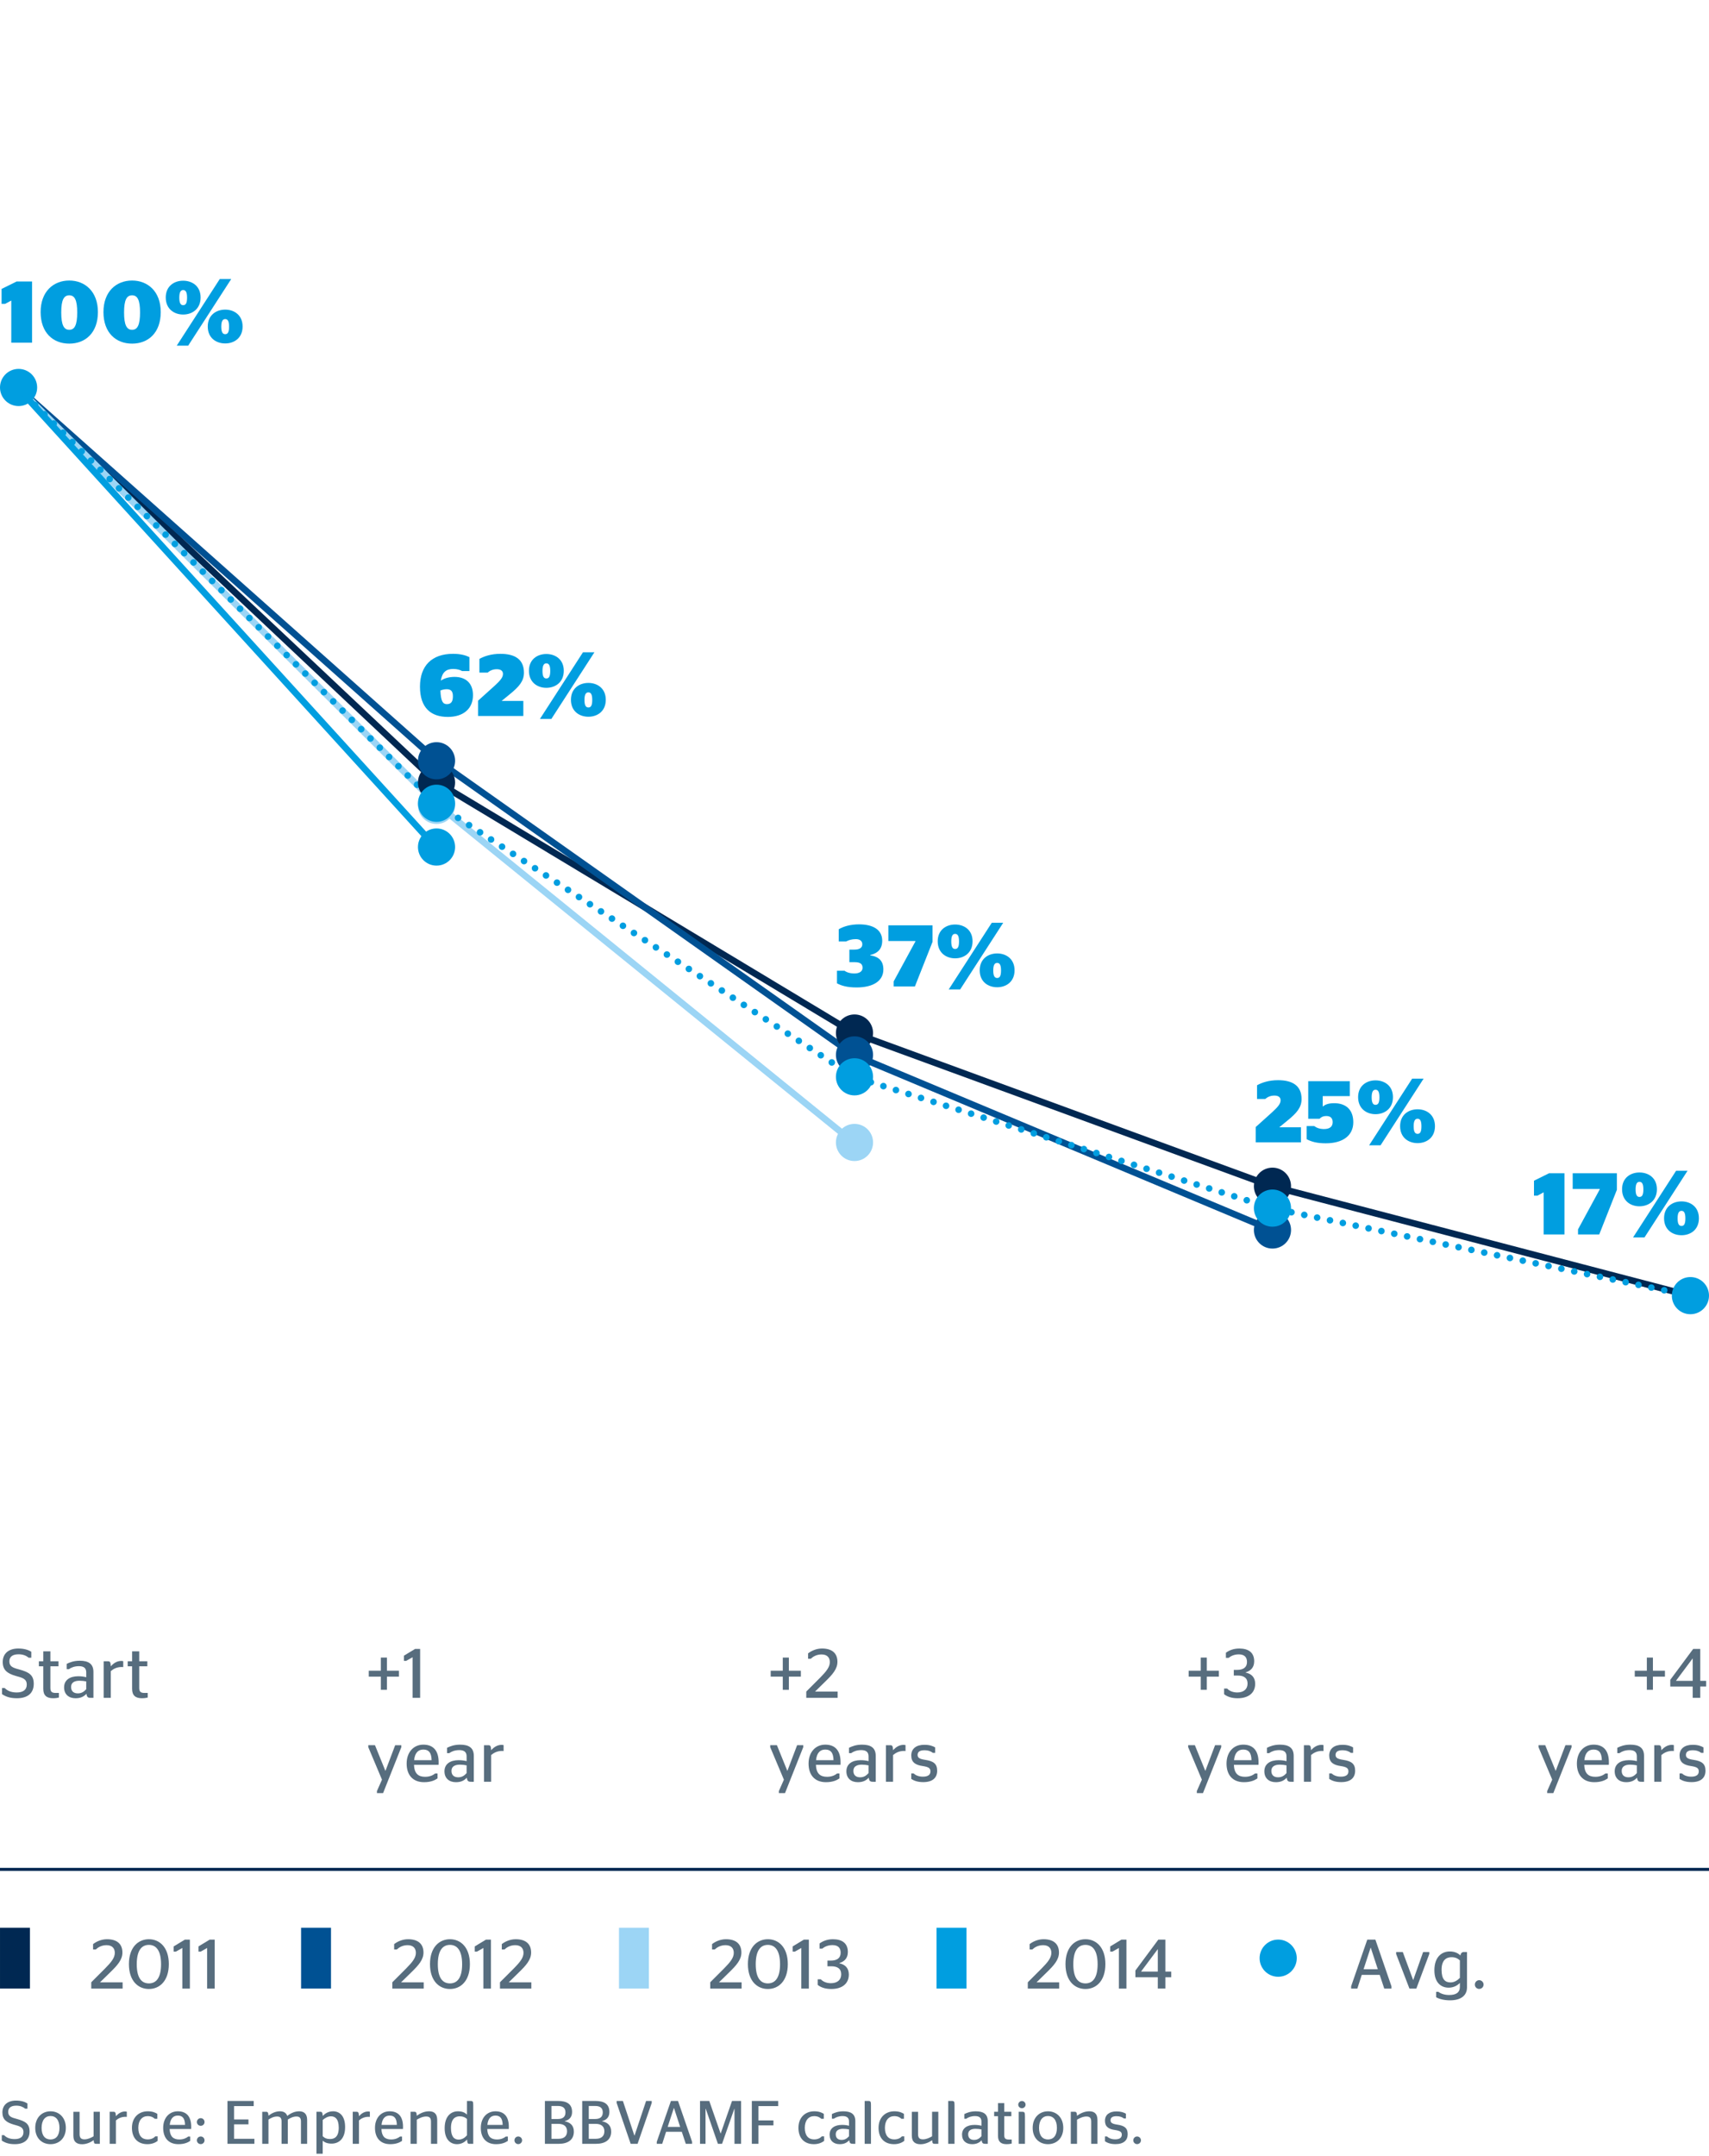 <?xml version="1.0" encoding="utf-8"?>
<!-- Generator: Adobe Illustrator 19.2.1, SVG Export Plug-In . SVG Version: 6.00 Build 0)  -->
<svg version="1.1" id="Layer_1" xmlns="http://www.w3.org/2000/svg" xmlns:xlink="http://www.w3.org/1999/xlink" x="0px" y="0px"
	 viewBox="0 0 195.591 246.614" style="enable-background:new 0 0 195.591 246.614;" xml:space="preserve">
<style type="text/css">
	.st0{fill:none;stroke:#002852;stroke-width:0.75;stroke-linecap:round;stroke-miterlimit:10;}
	.st1{fill:none;stroke:#005193;stroke-width:0.75;stroke-linecap:round;stroke-miterlimit:10;}
	.st2{fill:none;stroke:#9CD5F5;stroke-width:0.75;stroke-linecap:round;stroke-miterlimit:10;}
	.st3{fill:none;stroke:#009EE0;stroke-width:0.75;stroke-linecap:round;stroke-miterlimit:10;}
	.st4{fill:#576D7E;}
	.st5{fill:#009EE0;}
	.st6{fill:none;stroke:#002852;stroke-width:0.35;}
	.st7{fill:#002852;}
	.st8{fill:#005193;}
	.st9{fill:#9CD5F5;}
	.st10{fill:none;stroke:#009EE0;stroke-width:0.75;stroke-linecap:round;stroke-linejoin:round;stroke-dasharray:0,1.503;}
	.st11{fill:none;}
</style>
<g>
	<g>
		<line class="st0" x1="49.864" y1="89.374" x2="2.017" y2="44.32"/>
		<line class="st0" x1="97.711" y1="118.158" x2="49.864" y2="89.374"/>
		<line class="st0" x1="145.559" y1="135.68" x2="97.711" y2="118.158"/>
		<line class="st0" x1="193.406" y1="148.194" x2="145.559" y2="135.68"/>
	</g>
</g>
<g>
	<g>
		<line class="st1" x1="49.864" y1="86.871" x2="2.017" y2="44.32"/>
		<line class="st1" x1="97.711" y1="120.662" x2="49.864" y2="86.871"/>
		<line class="st1" x1="145.559" y1="140.685" x2="97.711" y2="120.662"/>
	</g>
</g>
<g>
	<g>
		<line class="st2" x1="49.864" y1="91.877" x2="2.017" y2="44.32"/>
		<line class="st2" x1="97.711" y1="130.674" x2="49.864" y2="91.877"/>
	</g>
</g>
<g>
	<g>
		<line class="st3" x1="49.864" y1="96.883" x2="2.017" y2="44.32"/>
	</g>
</g>
<g>
	<path class="st4" d="M0.204,244.836v-0.616h0.266c0.224,0.238,0.595,0.448,1.205,0.448
		c0.637,0,1.009-0.26,1.009-0.792c0-0.609-0.498-0.693-1.114-0.868
		c-0.861-0.252-1.296-0.603-1.296-1.394c0-0.854,0.609-1.352,1.562-1.352
		c0.588,0,1.009,0.14,1.303,0.329v0.595H2.879c-0.252-0.203-0.553-0.343-1.016-0.343
		c-0.623,0-0.924,0.259-0.924,0.714c0,0.512,0.371,0.645,0.967,0.799
		c1.001,0.273,1.478,0.561,1.478,1.442c0,0.953-0.624,1.45-1.688,1.45
		C1.002,245.249,0.568,245.081,0.204,244.836z"/>
	<path class="st4" d="M4.033,243.386c0-1.169,0.756-1.897,1.751-1.897c0.994,0,1.751,0.729,1.751,1.897
		c0,1.163-0.757,1.863-1.751,1.863C4.789,245.249,4.033,244.549,4.033,243.386z M6.806,243.386
		c0-0.882-0.399-1.358-1.022-1.358c-0.617,0-1.023,0.477-1.023,1.358c0,0.883,0.406,1.324,1.023,1.324
		C6.407,244.71,6.806,244.269,6.806,243.386z"/>
	<path class="st4" d="M10.712,244.346v-2.802h0.714v3.663H10.979c-0.168,0-0.238-0.056-0.259-0.413
		c-0.364,0.259-0.84,0.462-1.324,0.462c-0.574,0-1.001-0.238-1.001-0.98v-2.731h0.714v2.57
		c0,0.47,0.231,0.581,0.567,0.581C10.047,244.695,10.418,244.521,10.712,244.346z"/>
	<path class="st4" d="M13.266,242.531v2.676h-0.714v-3.663h0.448c0.175,0,0.252,0.077,0.266,0.504
		c0.245-0.279,0.595-0.539,1.051-0.539c0.084,0,0.154,0.015,0.196,0.028v0.588
		c0,0-0.133-0.007-0.161-0.007C13.854,242.118,13.497,242.328,13.266,242.531z"/>
	<path class="st4" d="M15.1,243.379c0-1.177,0.771-1.891,1.807-1.891c0.567,0,0.89,0.161,1.1,0.294
		v0.561h-0.294c-0.154-0.154-0.413-0.302-0.812-0.302c-0.63,0-1.072,0.477-1.072,1.338
		c0,0.883,0.414,1.324,1.058,1.324c0.477,0,0.735-0.183,0.89-0.351h0.266v0.519
		c-0.21,0.168-0.595,0.378-1.169,0.378C15.758,245.249,15.1,244.542,15.1,243.379z"/>
	<path class="st4" d="M19.412,243.512c0.035,0.869,0.427,1.198,1.113,1.198
		c0.469,0,0.791-0.154,1.016-0.336h0.231v0.497c-0.266,0.182-0.666,0.378-1.352,0.378
		c-1.121,0-1.744-0.714-1.744-1.863c0-1.169,0.721-1.897,1.674-1.897
		c0.966,0,1.534,0.567,1.534,1.771c0,0.099-0.007,0.225-0.007,0.252H19.412z M19.426,243.043h1.751
		c-0.014-0.792-0.322-1.064-0.826-1.064C19.874,241.979,19.503,242.266,19.426,243.043z"/>
	<path class="st4" d="M22.534,242.714c0-0.245,0.196-0.441,0.441-0.441c0.238,0,0.435,0.196,0.435,0.441
		s-0.196,0.434-0.435,0.434C22.729,243.147,22.534,242.959,22.534,242.714z M22.534,244.808
		c0-0.245,0.196-0.441,0.441-0.441c0.238,0,0.435,0.196,0.435,0.441s-0.196,0.435-0.435,0.435
		C22.729,245.242,22.534,245.053,22.534,244.808z"/>
	<path class="st4" d="M26.033,240.305h3.005v0.588h-2.248v1.527h1.646v0.56h-1.646v1.653h2.325v0.574
		h-3.082V240.305z"/>
	<path class="st4" d="M30.724,241.992c0.329-0.259,0.791-0.504,1.31-0.504
		c0.378,0,0.714,0.14,0.841,0.532c0.364-0.302,0.854-0.532,1.366-0.532
		c0.497,0,0.91,0.245,0.91,0.974v2.745h-0.707v-2.557c0-0.427-0.182-0.567-0.519-0.567
		c-0.378,0-0.714,0.176-0.987,0.351v2.773h-0.714v-2.557c0-0.427-0.182-0.567-0.511-0.567
		c-0.385,0-0.701,0.168-0.988,0.351v2.773h-0.714v-3.663h0.448
		C30.633,241.544,30.71,241.621,30.724,241.992z"/>
	<path class="st4" d="M36.933,244.856v1.485h-0.714v-4.798h0.448c0.175,0,0.252,0.077,0.266,0.47
		c0.273-0.273,0.645-0.525,1.191-0.525c0.686,0,1.373,0.462,1.373,1.807
		c0,1.408-0.785,1.891-1.548,1.891C37.486,245.186,37.178,245.06,36.933,244.856z M36.933,242.482
		v1.856c0.217,0.217,0.476,0.322,0.84,0.322c0.504,0,0.995-0.245,0.995-1.296
		c0-1.044-0.448-1.303-0.896-1.303C37.515,242.062,37.185,242.266,36.933,242.482z"/>
	<path class="st4" d="M41.084,242.531v2.676h-0.714v-3.663h0.448c0.175,0,0.252,0.077,0.266,0.504
		c0.245-0.279,0.595-0.539,1.051-0.539c0.084,0,0.154,0.015,0.196,0.028v0.588
		c0,0-0.133-0.007-0.161-0.007C41.672,242.118,41.315,242.328,41.084,242.531z"/>
	<path class="st4" d="M43.653,243.512c0.035,0.869,0.427,1.198,1.113,1.198
		c0.469,0,0.791-0.154,1.016-0.336h0.231v0.497c-0.266,0.182-0.666,0.378-1.352,0.378
		c-1.121,0-1.744-0.714-1.744-1.863c0-1.169,0.721-1.897,1.674-1.897
		c0.966,0,1.534,0.567,1.534,1.771c0,0.099-0.007,0.225-0.007,0.252H43.653z M43.667,243.043h1.751
		c-0.014-0.792-0.322-1.064-0.826-1.064C44.115,241.979,43.744,242.266,43.667,243.043z"/>
	<path class="st4" d="M47.699,242.006c0.357-0.279,0.861-0.518,1.401-0.518
		c0.511,0,0.938,0.21,0.938,1.008v2.711H49.324v-2.542c0-0.456-0.203-0.582-0.553-0.582
		c-0.399,0-0.771,0.189-1.072,0.364v2.76h-0.714v-3.663h0.448
		C47.608,241.544,47.685,241.621,47.699,242.006z"/>
	<path class="st4" d="M53.454,244.71c-0.252,0.301-0.645,0.539-1.149,0.539
		c-0.763,0-1.415-0.546-1.415-1.821c0-1.436,0.777-1.939,1.513-1.939c0.504,0,0.805,0.146,1.043,0.378
		v-1.562h0.392c0.28,0,0.322,0.069,0.322,0.476v4.427h-0.469
		C53.531,245.207,53.475,245.123,53.454,244.71z M53.447,244.233v-1.863
		c-0.21-0.195-0.462-0.308-0.84-0.308c-0.483,0-0.995,0.259-0.995,1.33
		c0,1.002,0.371,1.331,0.869,1.331C52.887,244.724,53.174,244.535,53.447,244.233z"/>
	<path class="st4" d="M55.763,243.512c0.035,0.869,0.427,1.198,1.113,1.198
		c0.469,0,0.791-0.154,1.016-0.336h0.231v0.497c-0.266,0.182-0.666,0.378-1.352,0.378
		c-1.121,0-1.744-0.714-1.744-1.863c0-1.169,0.721-1.897,1.674-1.897
		c0.966,0,1.534,0.567,1.534,1.771c0,0.099-0.007,0.225-0.007,0.252H55.763z M55.777,243.043h1.751
		c-0.014-0.792-0.322-1.064-0.826-1.064C56.225,241.979,55.854,242.266,55.777,243.043z"/>
	<path class="st4" d="M58.877,244.808c0-0.245,0.196-0.441,0.435-0.441c0.238,0,0.441,0.196,0.441,0.441
		s-0.203,0.435-0.441,0.435C59.074,245.242,58.877,245.053,58.877,244.808z"/>
	<path class="st4" d="M62.363,240.305h1.506c1.002,0,1.604,0.35,1.604,1.261c0,0.616-0.35,0.917-0.84,1.043
		v0.021c0.595,0.126,1.043,0.441,1.043,1.184c0,0.924-0.658,1.394-1.73,1.394h-1.583V240.305z
		 M63.841,242.37c0.539,0,0.875-0.217,0.875-0.756c0-0.532-0.336-0.735-0.869-0.735h-0.735v1.491
		H63.841z M63.925,244.633c0.603,0,0.974-0.287,0.974-0.854c0-0.574-0.371-0.854-1.001-0.854h-0.785
		v1.709H63.925z"/>
	<path class="st4" d="M66.633,240.305h1.506c1.002,0,1.604,0.35,1.604,1.261c0,0.616-0.35,0.917-0.84,1.043
		v0.021c0.595,0.126,1.043,0.441,1.043,1.184c0,0.924-0.658,1.394-1.73,1.394h-1.583V240.305z
		 M68.111,242.37c0.539,0,0.875-0.217,0.875-0.756c0-0.532-0.336-0.735-0.869-0.735H67.383v1.491
		H68.111z M68.195,244.633c0.603,0,0.974-0.287,0.974-0.854c0-0.574-0.371-0.854-1.001-0.854H67.383
		v1.709H68.195z"/>
	<path class="st4" d="M70.575,240.535v-0.23h0.714l1.317,3.964h0.014l1.324-3.964h0.644v0.23
		l-1.618,4.672h-0.791L70.575,240.535z"/>
	<path class="st4" d="M75.167,244.976l1.618-4.671h0.812l1.611,4.671v0.231H78.487l-0.456-1.373h-1.8
		l-0.441,1.373h-0.623V244.976z M76.414,243.274h1.429l-0.708-2.165h-0.014L76.414,243.274z"/>
	<path class="st4" d="M80.116,240.305h1.058l1.296,3.719h0.014l1.295-3.719h1.037v4.902h-0.756v-3.999h-0.021
		l-1.401,3.999h-0.476l-1.387-3.999h-0.028v3.999H80.116V240.305z"/>
	<path class="st4" d="M86.045,245.207v-4.902h3.019v0.588h-2.262v1.639h1.716v0.567h-1.716v2.108H86.045z"/>
	<path class="st4" d="M91.379,243.379c0-1.177,0.77-1.891,1.807-1.891c0.567,0,0.89,0.161,1.1,0.294
		v0.561H93.991c-0.154-0.154-0.413-0.302-0.812-0.302c-0.63,0-1.072,0.477-1.072,1.338
		c0,0.883,0.414,1.324,1.058,1.324c0.477,0,0.735-0.183,0.89-0.351h0.266v0.519
		c-0.21,0.168-0.595,0.378-1.169,0.378C92.037,245.249,91.379,244.542,91.379,243.379z"/>
	<path class="st4" d="M97.189,244.801c-0.273,0.294-0.602,0.448-1.092,0.448
		c-0.666,0-1.149-0.378-1.149-1.093c0-0.749,0.596-1.113,1.422-1.113c0.315,0,0.546,0.035,0.798,0.098
		v-0.483c0-0.434-0.252-0.623-0.735-0.623c-0.434,0-0.771,0.133-1.001,0.302H95.207v-0.533
		c0.322-0.16,0.729-0.314,1.317-0.314c0.868,0,1.366,0.314,1.366,1.12v2.599h-0.28
		C97.33,245.207,97.231,245.13,97.189,244.801z M97.168,244.339v-0.777
		c-0.203-0.042-0.427-0.07-0.679-0.07c-0.49,0-0.84,0.182-0.84,0.623
		c0,0.455,0.287,0.645,0.679,0.645C96.713,244.759,96.958,244.577,97.168,244.339z"/>
	<path class="st4" d="M98.959,245.207v-4.902h0.399c0.28,0,0.322,0.069,0.322,0.476v4.427H98.959z"/>
	<path class="st4" d="M100.548,243.379c0-1.177,0.771-1.891,1.807-1.891c0.567,0,0.89,0.161,1.1,0.294
		v0.561h-0.294c-0.154-0.154-0.413-0.302-0.812-0.302c-0.63,0-1.072,0.477-1.072,1.338
		c0,0.883,0.414,1.324,1.058,1.324c0.477,0,0.735-0.183,0.89-0.351h0.266v0.519
		c-0.21,0.168-0.595,0.378-1.169,0.378C101.207,245.249,100.548,244.542,100.548,243.379z"/>
	<path class="st4" d="M106.674,244.346v-2.802h0.714v3.663h-0.448c-0.168,0-0.238-0.056-0.259-0.413
		c-0.364,0.259-0.84,0.462-1.324,0.462c-0.574,0-1.001-0.238-1.001-0.98v-2.731h0.714v2.57
		c0,0.47,0.231,0.581,0.567,0.581C106.009,244.695,106.38,244.521,106.674,244.346z"/>
	<path class="st4" d="M108.521,245.207v-4.902h0.399c0.28,0,0.322,0.069,0.322,0.476v4.427H108.521z"/>
	<path class="st4" d="M112.344,244.801c-0.273,0.294-0.602,0.448-1.092,0.448
		c-0.666,0-1.149-0.378-1.149-1.093c0-0.749,0.596-1.113,1.422-1.113c0.315,0,0.546,0.035,0.798,0.098
		v-0.483c0-0.434-0.252-0.623-0.735-0.623c-0.434,0-0.771,0.133-1.001,0.302h-0.224v-0.533
		c0.322-0.16,0.729-0.314,1.317-0.314c0.868,0,1.366,0.314,1.366,1.12v2.599h-0.28
		C112.484,245.207,112.386,245.13,112.344,244.801z M112.323,244.339v-0.777
		c-0.203-0.042-0.427-0.07-0.679-0.07c-0.49,0-0.84,0.182-0.84,0.623
		c0,0.455,0.287,0.645,0.679,0.645C111.868,244.759,112.113,244.577,112.323,244.339z"/>
	<path class="st4" d="M113.778,241.544h0.441v-0.994h0.714v0.994h0.812v0.504h-0.812v2.172
		c0,0.385,0.161,0.497,0.525,0.497h0.33v0.462c-0.133,0.035-0.336,0.07-0.582,0.07
		c-0.624,0-0.987-0.259-0.987-0.945v-2.256h-0.441V241.544z"/>
	<path class="st4" d="M116.536,240.731c0-0.231,0.196-0.42,0.42-0.42s0.42,0.188,0.42,0.42
		c0,0.225-0.196,0.406-0.42,0.406S116.536,240.956,116.536,240.731z M116.591,245.207v-3.663h0.399
		c0.28,0,0.315,0.084,0.315,0.547v3.116H116.591z"/>
	<path class="st4" d="M118.187,243.386c0-1.169,0.756-1.897,1.751-1.897c0.994,0,1.751,0.729,1.751,1.897
		c0,1.163-0.757,1.863-1.751,1.863C118.944,245.249,118.187,244.549,118.187,243.386z M120.961,243.386
		c0-0.882-0.399-1.358-1.022-1.358c-0.617,0-1.023,0.477-1.023,1.358c0,0.883,0.406,1.324,1.023,1.324
		C120.562,244.71,120.961,244.269,120.961,243.386z"/>
	<path class="st4" d="M123.263,242.006c0.357-0.279,0.861-0.518,1.401-0.518
		c0.511,0,0.938,0.21,0.938,1.008v2.711h-0.714v-2.542c0-0.456-0.203-0.582-0.553-0.582
		c-0.399,0-0.771,0.189-1.072,0.364v2.76h-0.714v-3.663h0.448
		C123.172,241.544,123.249,241.621,123.263,242.006z"/>
	<path class="st4" d="M126.461,244.92v-0.554h0.231c0.168,0.161,0.477,0.329,0.932,0.329
		c0.511,0,0.764-0.182,0.764-0.532c0-0.308-0.175-0.44-0.771-0.532
		c-0.743-0.104-1.156-0.378-1.156-1.058c0-0.693,0.511-1.071,1.317-1.071
		c0.518,0,0.834,0.119,1.079,0.259v0.547h-0.231c-0.175-0.141-0.441-0.26-0.84-0.26
		c-0.469,0-0.687,0.161-0.687,0.47c0,0.287,0.203,0.413,0.778,0.497
		c0.805,0.119,1.184,0.386,1.184,1.086c0,0.693-0.441,1.142-1.401,1.142
		C127.057,245.242,126.707,245.081,126.461,244.92z"/>
	<path class="st4" d="M129.703,244.808c0-0.245,0.196-0.441,0.435-0.441c0.238,0,0.441,0.196,0.441,0.441
		s-0.203,0.435-0.441,0.435C129.899,245.242,129.703,245.053,129.703,244.808z"/>
</g>
<g>
	<path class="st5" d="M1.29,39.194v-4.817l-0.709,0.38h-0.4v-1.709l1.719-0.85h1.769v6.996H1.29z"/>
	<path class="st5" d="M4.65,35.696c0-2.358,1.469-3.608,3.278-3.608c1.799,0,3.278,1.25,3.278,3.608
		s-1.419,3.608-3.278,3.608C6.069,39.304,4.65,38.054,4.65,35.696z M8.838,35.736
		c0-1.43-0.3-1.959-0.909-1.959c-0.62,0-0.92,0.529-0.92,1.959c0,1.439,0.3,1.989,0.92,1.989
		C8.538,37.725,8.838,37.175,8.838,35.736z"/>
	<path class="st5" d="M11.84,35.696c0-2.358,1.469-3.608,3.278-3.608c1.799,0,3.278,1.25,3.278,3.608
		s-1.419,3.608-3.278,3.608C13.259,39.304,11.84,38.054,11.84,35.696z M16.028,35.736
		c0-1.43-0.3-1.959-0.909-1.959c-0.62,0-0.92,0.529-0.92,1.959c0,1.439,0.3,1.989,0.92,1.989
		C15.728,37.725,16.028,37.175,16.028,35.736z"/>
	<path class="st5" d="M18.97,34.027c0-1.31,0.969-1.919,1.989-1.919c1.03,0,1.999,0.609,1.999,1.919
		c0,1.319-0.969,1.949-1.999,1.949C19.939,35.976,18.97,35.346,18.97,34.027z M25.157,31.908h1.31
		l-4.928,7.626h-1.309L25.157,31.908z M21.409,34.046c0-0.629-0.15-0.869-0.45-0.869
		c-0.28,0-0.439,0.24-0.439,0.869c0,0.63,0.16,0.859,0.439,0.859
		C21.259,34.906,21.409,34.676,21.409,34.046z M23.777,37.345c0-1.31,0.97-1.93,1.999-1.93
		c1.02,0,1.989,0.62,1.989,1.93c0,1.319-0.969,1.938-1.989,1.938
		C24.747,39.284,23.777,38.665,23.777,37.345z M26.216,37.365c0-0.63-0.15-0.869-0.44-0.869
		c-0.29,0-0.45,0.239-0.45,0.869s0.16,0.859,0.45,0.859
		C26.066,38.224,26.216,37.995,26.216,37.365z"/>
</g>
<g>
	<path class="st5" d="M48.065,78.542c0-2.389,1.349-3.758,3.788-3.758c0.89,0,1.469,0.181,1.869,0.38
		v1.59H52.883c-0.21-0.12-0.53-0.24-1.02-0.24c-0.81,0-1.27,0.39-1.409,1.339
		c0.419-0.3,1-0.43,1.569-0.43c1.24,0,2.109,0.68,2.109,2.089
		c0,1.529-1.069,2.489-2.878,2.489C49.334,82.001,48.065,80.981,48.065,78.542z M50.404,78.982
		c0.05,1.249,0.29,1.559,0.74,1.559c0.5,0,0.69-0.319,0.69-0.899
		c0-0.579-0.22-0.81-0.72-0.81C50.844,78.832,50.584,78.902,50.404,78.982z"/>
	<path class="st5" d="M59.893,81.891h-5.177v-1.749l1.909-1.719c0.65-0.6,0.939-0.95,0.939-1.34
		c0-0.329-0.229-0.539-0.709-0.539c-0.47,0-0.81,0.18-1.049,0.39h-0.939v-1.569
		c0.54-0.3,1.339-0.58,2.398-0.58c1.709,0,2.699,0.66,2.699,2.159
		c0,0.979-0.59,1.619-1.579,2.429l-0.979,0.8h2.489V81.891z"/>
	<path class="st5" d="M60.535,76.724c0-1.31,0.969-1.919,1.989-1.919c1.03,0,1.999,0.609,1.999,1.919
		c0,1.319-0.969,1.949-1.999,1.949C61.504,78.673,60.535,78.043,60.535,76.724z M66.722,74.604h1.31
		l-4.928,7.626h-1.309L66.722,74.604z M62.974,76.743c0-0.629-0.15-0.869-0.45-0.869
		c-0.28,0-0.439,0.24-0.439,0.869c0,0.63,0.16,0.859,0.439,0.859
		C62.824,77.603,62.974,77.373,62.974,76.743z M65.342,80.042c0-1.31,0.97-1.93,1.999-1.93
		c1.02,0,1.989,0.62,1.989,1.93c0,1.319-0.969,1.938-1.989,1.938
		C66.312,81.98,65.342,81.361,65.342,80.042z M67.781,80.062c0-0.63-0.15-0.869-0.44-0.869
		c-0.29,0-0.45,0.239-0.45,0.869s0.16,0.859,0.45,0.859
		C67.631,80.921,67.781,80.691,67.781,80.062z"/>
</g>
<g>
	<path class="st5" d="M176.67,141.194v-4.818l-0.709,0.381h-0.4v-1.709l1.719-0.85h1.769v6.996H176.67z
		"/>
	<path class="st5" d="M180.601,140.614l2.488-4.578v-0.039h-3.098v-1.799h5.057v1.889l-2.019,5.107h-2.428
		V140.614z"/>
	<path class="st5" d="M185.641,136.026c0-1.309,0.969-1.918,1.989-1.918c1.03,0,1.999,0.609,1.999,1.918
		c0,1.32-0.969,1.949-1.999,1.949C186.61,137.976,185.641,137.347,185.641,136.026z M191.828,133.907
		h1.31l-4.928,7.627h-1.309L191.828,133.907z M188.08,136.046c0-0.629-0.15-0.869-0.45-0.869
		c-0.28,0-0.439,0.24-0.439,0.869c0,0.631,0.16,0.859,0.439,0.859
		C187.93,136.905,188.08,136.677,188.08,136.046z M190.448,139.345c0-1.309,0.97-1.93,1.999-1.93
		c1.02,0,1.989,0.621,1.989,1.93c0,1.32-0.969,1.939-1.989,1.939
		C191.418,141.284,190.448,140.665,190.448,139.345z M192.887,139.364c0-0.629-0.15-0.869-0.44-0.869
		c-0.29,0-0.45,0.24-0.45,0.869c0,0.631,0.16,0.859,0.45,0.859
		C192.737,140.224,192.887,139.995,192.887,139.364z"/>
</g>
<line class="st6" x1="0" y1="213.82" x2="195.591" y2="213.82"/>
<path class="st7" d="M97.795,120.284c1.175,0,2.126-0.951,2.126-2.126c0-1.175-0.951-2.126-2.126-2.126
	c-1.175,0-2.126,0.951-2.126,2.126C95.669,119.333,96.621,120.284,97.795,120.284"/>
<path class="st8" d="M97.795,122.788c1.175,0,2.126-0.952,2.126-2.126c0-1.175-0.951-2.126-2.126-2.126
	c-1.175,0-2.126,0.952-2.126,2.126C95.669,121.836,96.621,122.788,97.795,122.788"/>
<path class="st5" d="M97.795,125.29c1.175,0,2.126-0.951,2.126-2.126c0-1.175-0.951-2.126-2.126-2.126
	c-1.175,0-2.126,0.951-2.126,2.126C95.669,124.339,96.621,125.29,97.795,125.29"/>
<path class="st8" d="M145.63,142.811c1.175,0,2.126-0.951,2.126-2.126s-0.951-2.126-2.126-2.126
	s-2.126,0.951-2.126,2.126S144.456,142.811,145.63,142.811"/>
<path class="st7" d="M145.63,137.806c1.175,0,2.126-0.951,2.126-2.126s-0.951-2.126-2.126-2.126
	s-2.126,0.951-2.126,2.126S144.456,137.806,145.63,137.806"/>
<path class="st5" d="M193.464,150.32c1.175,0,2.127-0.951,2.127-2.126c0-1.175-0.952-2.126-2.127-2.126
	c-1.174,0-2.126,0.951-2.126,2.126C191.338,149.369,192.29,150.32,193.464,150.32"/>
<path class="st5" d="M2.126,46.446c1.175,0,2.126-0.951,2.126-2.126c0-1.175-0.951-2.126-2.126-2.126
	C0.952,42.194,0,43.145,0,44.32C0,45.495,0.952,46.446,2.126,46.446"/>
<path class="st9" d="M97.795,132.8c1.175,0,2.126-0.952,2.126-2.127c0-1.174-0.951-2.125-2.126-2.125
	c-1.175,0-2.126,0.951-2.126,2.125C95.669,131.848,96.621,132.8,97.795,132.8"/>
<g>
	<path class="st5" d="M95.79,112.473v-1.439h0.869c0.22,0.17,0.61,0.31,1.129,0.31
		c0.53,0,0.93-0.21,0.93-0.649s-0.27-0.64-0.879-0.64h-0.63v-1.439h0.57
		c0.62,0,0.91-0.229,0.91-0.609c0-0.37-0.27-0.59-0.75-0.59c-0.47,0-0.859,0.13-1.099,0.27
		h-0.85v-1.399c0.56-0.329,1.349-0.56,2.329-0.56c1.549,0,2.648,0.58,2.648,1.869
		c0,0.939-0.5,1.43-1.369,1.64v0.04c1,0.14,1.5,0.659,1.5,1.599
		c0.01,1.31-1.149,2.069-3.068,2.069C96.909,112.942,96.279,112.732,95.79,112.473z"/>
	<path class="st5" d="M102.279,112.252l2.489-4.577v-0.04h-3.098v-1.799h5.057v1.889l-2.019,5.107h-2.429
		V112.252z"/>
	<path class="st5" d="M107.319,107.665c0-1.31,0.969-1.919,1.989-1.919c1.03,0,1.999,0.609,1.999,1.919
		c0,1.319-0.969,1.949-1.999,1.949C108.289,109.614,107.319,108.984,107.319,107.665z M113.506,105.546
		h1.31l-4.928,7.626h-1.309L113.506,105.546z M109.758,107.685c0-0.629-0.15-0.869-0.45-0.869
		c-0.28,0-0.439,0.24-0.439,0.869c0,0.63,0.16,0.859,0.439,0.859
		C109.608,108.544,109.758,108.314,109.758,107.685z M112.126,110.983c0-1.31,0.97-1.93,1.999-1.93
		c1.02,0,1.989,0.62,1.989,1.93c0,1.319-0.969,1.938-1.989,1.938
		C113.096,112.922,112.126,112.303,112.126,110.983z M114.565,111.003c0-0.63-0.15-0.869-0.44-0.869
		c-0.29,0-0.45,0.239-0.45,0.869s0.16,0.859,0.45,0.859
		C114.416,111.862,114.565,111.633,114.565,111.003z"/>
</g>
<g>
	<path class="st5" d="M148.891,130.659h-5.177v-1.75l1.909-1.719c0.65-0.6,0.939-0.949,0.939-1.34
		c0-0.328-0.229-0.539-0.709-0.539c-0.47,0-0.81,0.18-1.049,0.391h-0.939v-1.57
		c0.54-0.3,1.339-0.58,2.398-0.58c1.709,0,2.699,0.66,2.699,2.16
		c0,0.979-0.59,1.619-1.579,2.428l-0.979,0.801h2.489V130.659z"/>
	<path class="st5" d="M151.732,130.769c-1.02,0-1.639-0.18-2.189-0.469v-1.5h0.87
		c0.24,0.18,0.59,0.34,1.12,0.34c0.66,0,0.989-0.289,0.989-0.789
		c0-0.49-0.29-0.701-0.72-0.701c-0.41,0-0.64,0.16-0.779,0.311h-1.299v-4.297h4.757v1.709
		h-3.098v1.18h0.03c0.24-0.211,0.61-0.371,1.29-0.371c1.239,0,2.179,0.66,2.179,2.18
		C154.88,129.858,153.721,130.769,151.732,130.769z"/>
	<path class="st5" d="M155.433,125.491c0-1.309,0.969-1.918,1.989-1.918c1.03,0,1.999,0.609,1.999,1.918
		c0,1.32-0.969,1.949-1.999,1.949C156.402,127.44,155.433,126.812,155.433,125.491z M161.62,123.373
		h1.31l-4.928,7.626h-1.309L161.62,123.373z M157.872,125.511c0-0.629-0.15-0.869-0.45-0.869
		c-0.28,0-0.439,0.24-0.439,0.869c0,0.631,0.16,0.859,0.439,0.859
		C157.722,126.37,157.872,126.142,157.872,125.511z M160.24,128.81c0-1.309,0.97-1.93,1.999-1.93
		c1.02,0,1.989,0.621,1.989,1.93c0,1.32-0.969,1.939-1.989,1.939
		C161.21,130.749,160.24,130.13,160.24,128.81z M162.679,128.829c0-0.629-0.15-0.869-0.44-0.869
		c-0.29,0-0.45,0.24-0.45,0.869c0,0.631,0.16,0.859,0.45,0.859
		C162.529,129.688,162.679,129.46,162.679,128.829z"/>
</g>
<g>
	<g>
		<line class="st10" x1="49.864" y1="91.877" x2="2.017" y2="44.32"/>
		<line class="st10" x1="97.711" y1="123.165" x2="49.864" y2="91.877"/>
		<line class="st10" x1="145.559" y1="138.183" x2="97.711" y2="123.165"/>
		<line class="st10" x1="193.406" y1="148.194" x2="145.559" y2="138.183"/>
	</g>
</g>
<path class="st5" d="M145.63,140.309c1.175,0,2.126-0.951,2.126-2.126s-0.951-2.126-2.126-2.126
	s-2.126,0.951-2.126,2.126S144.456,140.309,145.63,140.309"/>
<path class="st7" d="M49.96,91.626c1.175,0,2.126-0.952,2.126-2.126c0-1.175-0.951-2.126-2.126-2.126
	c-1.174,0-2.126,0.951-2.126,2.126C47.834,90.674,48.786,91.626,49.96,91.626"/>
<path class="st8" d="M49.96,89.142c1.175,0,2.126-0.951,2.126-2.126c0-1.175-0.951-2.126-2.126-2.126
	c-1.174,0-2.126,0.951-2.126,2.126C47.834,88.191,48.786,89.142,49.96,89.142"/>
<path class="st9" d="M49.96,94.243c1.175,0,2.126-0.951,2.126-2.126c0-1.175-0.951-2.126-2.126-2.126
	c-1.174,0-2.126,0.951-2.126,2.126C47.834,93.292,48.786,94.243,49.96,94.243"/>
<path class="st5" d="M49.96,94.003c1.175,0,2.126-0.951,2.126-2.126c0-1.175-0.951-2.126-2.126-2.126
	c-1.174,0-2.126,0.951-2.126,2.126C47.834,93.052,48.786,94.003,49.96,94.003"/>
<path class="st5" d="M49.96,99.009c1.175,0,2.126-0.951,2.126-2.126c0-1.174-0.951-2.126-2.126-2.126
	c-1.174,0-2.126,0.952-2.126,2.126C47.834,98.058,48.786,99.009,49.96,99.009"/>
<g>
	<g>
		<path class="st4" d="M0.232,193.774v-0.703h0.304c0.256,0.271,0.68,0.512,1.375,0.512
			c0.728,0,1.151-0.297,1.151-0.904c0-0.695-0.568-0.791-1.271-0.992
			c-0.983-0.287-1.479-0.688-1.479-1.59c0-0.977,0.695-1.543,1.783-1.543c0.672,0,1.151,0.158,1.487,0.375
			v0.68h-0.296c-0.288-0.232-0.631-0.393-1.159-0.393c-0.712,0-1.056,0.297-1.056,0.816
			c0,0.584,0.424,0.736,1.104,0.912c1.144,0.311,1.687,0.639,1.687,1.646
			c0,1.088-0.711,1.654-1.927,1.654C1.144,194.245,0.647,194.054,0.232,193.774z"/>
		<path class="st4" d="M4.448,190.017h0.504v-1.137h0.815v1.137h0.928v0.574H5.767v2.48
			c0,0.439,0.184,0.566,0.6,0.566h0.376v0.527c-0.152,0.041-0.384,0.08-0.664,0.08
			c-0.711,0-1.127-0.295-1.127-1.078v-2.576H4.448V190.017z"/>
		<path class="st4" d="M9.894,193.733c-0.312,0.336-0.688,0.512-1.247,0.512
			c-0.76,0-1.312-0.432-1.312-1.246c0-0.855,0.68-1.271,1.623-1.271
			c0.36,0,0.624,0.039,0.912,0.111v-0.551c0-0.496-0.288-0.713-0.839-0.713
			c-0.496,0-0.879,0.152-1.144,0.344H7.631v-0.607c0.368-0.184,0.832-0.359,1.503-0.359
			c0.991,0,1.559,0.359,1.559,1.279v2.967h-0.32C10.054,194.198,9.942,194.11,9.894,193.733z
			 M9.87,193.206v-0.887c-0.232-0.049-0.488-0.08-0.775-0.08c-0.56,0-0.959,0.207-0.959,0.711
			c0,0.52,0.328,0.736,0.775,0.736C9.351,193.687,9.63,193.478,9.87,193.206z"/>
		<path class="st4" d="M12.679,191.144v3.055h-0.815v-4.182h0.512c0.2,0,0.288,0.088,0.304,0.574
			c0.28-0.318,0.68-0.615,1.2-0.615c0.096,0,0.176,0.016,0.224,0.033v0.672
			c0,0-0.152-0.01-0.184-0.01C13.351,190.671,12.943,190.911,12.679,191.144z"/>
		<path class="st4" d="M14.616,190.017h0.503v-1.137h0.815v1.137h0.928v0.574h-0.928v2.48
			c0,0.439,0.184,0.566,0.6,0.566h0.375v0.527c-0.152,0.041-0.384,0.08-0.664,0.08
			c-0.711,0-1.127-0.295-1.127-1.078v-2.576h-0.503V190.017z"/>
	</g>
	<g>
		<path class="st4" d="M44.283,191.774v1.504h-0.695v-1.504h-1.383v-0.68h1.383v-1.502h0.695v1.502h1.375
			v0.68H44.283z"/>
		<path class="st4" d="M47.22,194.198v-4.646l-0.735,0.416H46.228v-0.592l1.279-0.775h0.576v5.598H47.22z"/>
		<path class="st4" d="M43.14,204.86l0.576-1.303l-1.567-3.719v-0.223H42.916l1.191,2.934h0.008
			l1.112-2.934h0.703v0.223l-2.086,5.254h-0.704V204.86z"/>
		<path class="st4" d="M47.38,201.862c0.04,0.992,0.488,1.367,1.271,1.367
			c0.536,0,0.903-0.176,1.159-0.383h0.264v0.566c-0.304,0.209-0.76,0.432-1.543,0.432
			c-1.279,0-1.991-0.814-1.991-2.127c0-1.334,0.823-2.166,1.911-2.166
			c1.104,0,1.751,0.648,1.751,2.023c0,0.111-0.008,0.256-0.008,0.287H47.38z M47.396,201.327H49.395
			c-0.016-0.904-0.368-1.215-0.944-1.215C47.908,200.112,47.484,200.438,47.396,201.327z"/>
		<path class="st4" d="M53.427,203.333c-0.312,0.336-0.688,0.512-1.247,0.512
			c-0.76,0-1.312-0.432-1.312-1.246c0-0.855,0.68-1.271,1.624-1.271
			c0.359,0,0.624,0.039,0.911,0.111v-0.551c0-0.496-0.288-0.713-0.839-0.713
			c-0.496,0-0.879,0.152-1.144,0.344h-0.256v-0.607c0.368-0.184,0.832-0.359,1.503-0.359
			c0.991,0,1.559,0.359,1.559,1.279v2.967h-0.32C53.587,203.798,53.475,203.71,53.427,203.333z
			 M53.403,202.806v-0.887c-0.232-0.049-0.488-0.08-0.775-0.08c-0.56,0-0.959,0.207-0.959,0.711
			c0,0.52,0.328,0.736,0.775,0.736C52.883,203.286,53.163,203.077,53.403,202.806z"/>
		<path class="st4" d="M56.211,200.743v3.055h-0.815v-4.182h0.512c0.2,0,0.288,0.088,0.304,0.574
			c0.28-0.318,0.68-0.615,1.2-0.615c0.096,0,0.176,0.016,0.224,0.033v0.672
			c0,0-0.152-0.01-0.184-0.01C56.883,200.271,56.476,200.511,56.211,200.743z"/>
	</g>
	<g>
		<g>
			<path class="st4" d="M90.282,191.774v1.504H89.587v-1.504h-1.383v-0.68h1.383v-1.502h0.695v1.502h1.375
				v0.68H90.282z"/>
			<path class="st4" d="M95.866,194.198h-3.59v-0.721l1.575-1.574c0.744-0.752,1.12-1.24,1.12-1.791
				c0-0.545-0.328-0.879-0.944-0.879c-0.576,0-0.967,0.246-1.239,0.494h-0.304v-0.615
				c0.344-0.271,0.919-0.559,1.591-0.559c1.127,0,1.767,0.52,1.767,1.525
				c0,0.816-0.56,1.447-1.383,2.248l-1.184,1.158h2.591V194.198z"/>
			<path class="st4" d="M89.139,204.86l0.576-1.303l-1.567-3.719v-0.223h0.768l1.191,2.934h0.008
				l1.112-2.934h0.703v0.223l-2.086,5.254h-0.704V204.86z"/>
			<path class="st4" d="M93.379,201.862c0.04,0.992,0.488,1.367,1.271,1.367
				c0.536,0,0.903-0.176,1.159-0.383h0.264v0.566c-0.304,0.209-0.76,0.432-1.543,0.432
				c-1.279,0-1.991-0.814-1.991-2.127c0-1.334,0.823-2.166,1.911-2.166
				c1.104,0,1.751,0.648,1.751,2.023c0,0.111-0.008,0.256-0.008,0.287H93.379z M93.395,201.327h1.999
				c-0.016-0.904-0.368-1.215-0.944-1.215C93.907,200.112,93.483,200.438,93.395,201.327z"/>
			<path class="st4" d="M99.426,203.333c-0.312,0.336-0.688,0.512-1.247,0.512
				c-0.76,0-1.312-0.432-1.312-1.246c0-0.855,0.68-1.271,1.624-1.271
				c0.359,0,0.624,0.039,0.911,0.111v-0.551c0-0.496-0.288-0.713-0.839-0.713
				c-0.496,0-0.879,0.152-1.144,0.344h-0.256v-0.607c0.368-0.184,0.832-0.359,1.503-0.359
				c0.991,0,1.559,0.359,1.559,1.279v2.967h-0.32C99.586,203.798,99.474,203.71,99.426,203.333z
				 M99.402,202.806v-0.887c-0.232-0.049-0.488-0.08-0.775-0.08c-0.56,0-0.959,0.207-0.959,0.711
				c0,0.52,0.328,0.736,0.775,0.736C98.882,203.286,99.162,203.077,99.402,202.806z"/>
			<path class="st4" d="M102.21,200.743v3.055H101.395v-4.182h0.512c0.2,0,0.288,0.088,0.304,0.574
				c0.28-0.318,0.68-0.615,1.2-0.615c0.096,0,0.176,0.016,0.224,0.033v0.672
				c0,0-0.152-0.01-0.184-0.01C102.882,200.271,102.475,200.511,102.21,200.743z"/>
			<path class="st4" d="M104.291,203.47v-0.631h0.264c0.192,0.184,0.543,0.375,1.063,0.375
				c0.584,0,0.871-0.209,0.871-0.607c0-0.352-0.2-0.504-0.879-0.607
				c-0.848-0.121-1.319-0.432-1.319-1.207c0-0.793,0.584-1.225,1.503-1.225
				c0.592,0,0.951,0.137,1.231,0.297v0.623h-0.264c-0.2-0.16-0.503-0.297-0.959-0.297
				c-0.536,0-0.784,0.186-0.784,0.537c0,0.328,0.232,0.471,0.888,0.566
				c0.919,0.137,1.351,0.441,1.351,1.24c0,0.791-0.503,1.303-1.599,1.303
				C104.971,203.837,104.571,203.653,104.291,203.47z"/>
		</g>
	</g>
	<g>
		<g>
			<path class="st4" d="M138.117,191.774v1.504h-0.695v-1.504h-1.383v-0.68h1.383v-1.502h0.695v1.502h1.375
				v0.68H138.117z"/>
			<path class="st4" d="M140.094,193.782v-0.648h0.352c0.2,0.225,0.6,0.449,1.151,0.449
				c0.728,0,1.183-0.369,1.183-1.016c0-0.656-0.439-0.92-1.135-0.92h-0.44v-0.648h0.384
				c0.712,0,1.127-0.295,1.127-0.902c0-0.568-0.312-0.873-0.943-0.873
				c-0.536,0-0.927,0.209-1.159,0.4h-0.312v-0.584c0.376-0.279,0.872-0.486,1.535-0.486
				c1.063,0,1.703,0.471,1.703,1.463c0,0.719-0.408,1.086-0.967,1.264v0.031
				c0.647,0.127,1.079,0.535,1.079,1.279c0,1.062-0.791,1.654-2.007,1.654
				C140.934,194.245,140.446,194.054,140.094,193.782z"/>
			<path class="st4" d="M136.974,204.86l0.576-1.303l-1.567-3.719v-0.223h0.768l1.191,2.934h0.008
				l1.112-2.934h0.703v0.223l-2.086,5.254h-0.704V204.86z"/>
			<path class="st4" d="M141.214,201.862c0.04,0.992,0.488,1.367,1.271,1.367
				c0.536,0,0.903-0.176,1.159-0.383h0.264v0.566c-0.304,0.209-0.76,0.432-1.543,0.432
				c-1.279,0-1.991-0.814-1.991-2.127c0-1.334,0.823-2.166,1.911-2.166
				c1.104,0,1.751,0.648,1.751,2.023c0,0.111-0.008,0.256-0.008,0.287H141.214z M141.23,201.327h1.999
				c-0.016-0.904-0.368-1.215-0.944-1.215C141.742,200.112,141.318,200.438,141.23,201.327z"/>
			<path class="st4" d="M147.261,203.333c-0.312,0.336-0.688,0.512-1.247,0.512
				c-0.76,0-1.312-0.432-1.312-1.246c0-0.855,0.68-1.271,1.624-1.271
				c0.359,0,0.624,0.039,0.911,0.111v-0.551c0-0.496-0.288-0.713-0.839-0.713
				c-0.496,0-0.879,0.152-1.144,0.344h-0.256v-0.607c0.368-0.184,0.832-0.359,1.503-0.359
				c0.991,0,1.559,0.359,1.559,1.279v2.967h-0.32C147.421,203.798,147.309,203.71,147.261,203.333z
				 M147.237,202.806v-0.887c-0.232-0.049-0.488-0.08-0.775-0.08c-0.56,0-0.959,0.207-0.959,0.711
				c0,0.52,0.328,0.736,0.775,0.736C146.717,203.286,146.997,203.077,147.237,202.806z"/>
			<path class="st4" d="M150.045,200.743v3.055h-0.815v-4.182h0.512c0.2,0,0.288,0.088,0.304,0.574
				c0.28-0.318,0.68-0.615,1.2-0.615c0.096,0,0.176,0.016,0.224,0.033v0.672
				c0,0-0.152-0.01-0.184-0.01C150.717,200.271,150.31,200.511,150.045,200.743z"/>
			<path class="st4" d="M152.126,203.47v-0.631h0.264c0.192,0.184,0.543,0.375,1.063,0.375
				c0.584,0,0.871-0.209,0.871-0.607c0-0.352-0.2-0.504-0.879-0.607
				c-0.848-0.121-1.319-0.432-1.319-1.207c0-0.793,0.584-1.225,1.503-1.225
				c0.592,0,0.951,0.137,1.231,0.297v0.623h-0.264c-0.2-0.16-0.503-0.297-0.959-0.297
				c-0.536,0-0.784,0.186-0.784,0.537c0,0.328,0.232,0.471,0.888,0.566
				c0.919,0.137,1.351,0.441,1.351,1.24c0,0.791-0.503,1.303-1.599,1.303
				C152.806,203.837,152.406,203.653,152.126,203.47z"/>
		</g>
	</g>
	<g>
		<g>
			<path class="st4" d="M189.173,191.774v1.504h-0.695v-1.504h-1.383v-0.68h1.383v-1.502h0.695v1.502h1.375
				v0.68H189.173z"/>
			<path class="st4" d="M193.725,194.198v-1.295h-2.566v-0.768l2.623-3.535h0.808v3.654h0.671v0.648h-0.671
				v1.295H193.725z M191.822,192.255h1.903v-2.551h-0.016l-1.887,2.527V192.255z"/>
			<path class="st4" d="M177.071,204.86l0.576-1.303l-1.567-3.719v-0.223h0.768l1.191,2.934h0.008
				l1.112-2.934h0.703v0.223l-2.086,5.254h-0.704V204.86z"/>
			<path class="st4" d="M181.311,201.862c0.04,0.992,0.488,1.367,1.271,1.367
				c0.536,0,0.903-0.176,1.159-0.383h0.264v0.566c-0.304,0.209-0.76,0.432-1.543,0.432
				c-1.279,0-1.991-0.814-1.991-2.127c0-1.334,0.823-2.166,1.911-2.166
				c1.104,0,1.751,0.648,1.751,2.023c0,0.111-0.008,0.256-0.008,0.287H181.311z M181.327,201.327h1.999
				c-0.016-0.904-0.368-1.215-0.944-1.215C181.838,200.112,181.415,200.438,181.327,201.327z"/>
			<path class="st4" d="M187.357,203.333c-0.312,0.336-0.688,0.512-1.247,0.512
				c-0.76,0-1.312-0.432-1.312-1.246c0-0.855,0.68-1.271,1.624-1.271
				c0.359,0,0.624,0.039,0.911,0.111v-0.551c0-0.496-0.288-0.713-0.839-0.713
				c-0.496,0-0.879,0.152-1.144,0.344h-0.256v-0.607c0.368-0.184,0.832-0.359,1.503-0.359
				c0.991,0,1.559,0.359,1.559,1.279v2.967h-0.32C187.518,203.798,187.406,203.71,187.357,203.333z
				 M187.333,202.806v-0.887c-0.232-0.049-0.488-0.08-0.775-0.08c-0.56,0-0.959,0.207-0.959,0.711
				c0,0.52,0.328,0.736,0.775,0.736C186.814,203.286,187.094,203.077,187.333,202.806z"/>
			<path class="st4" d="M190.142,200.743v3.055h-0.815v-4.182h0.512c0.2,0,0.288,0.088,0.304,0.574
				c0.28-0.318,0.68-0.615,1.2-0.615c0.096,0,0.176,0.016,0.224,0.033v0.672
				c0,0-0.152-0.01-0.184-0.01C190.814,200.271,190.406,200.511,190.142,200.743z"/>
			<path class="st4" d="M192.223,203.47v-0.631h0.264c0.192,0.184,0.543,0.375,1.063,0.375
				c0.584,0,0.871-0.209,0.871-0.607c0-0.352-0.2-0.504-0.879-0.607
				c-0.848-0.121-1.319-0.432-1.319-1.207c0-0.793,0.584-1.225,1.503-1.225
				c0.592,0,0.951,0.137,1.231,0.297v0.623h-0.264c-0.2-0.16-0.503-0.297-0.959-0.297
				c-0.536,0-0.784,0.186-0.784,0.537c0,0.328,0.232,0.471,0.888,0.566
				c0.919,0.137,1.351,0.441,1.351,1.24c0,0.791-0.503,1.303-1.599,1.303
				C192.902,203.837,192.502,203.653,192.223,203.47z"/>
		</g>
	</g>
	<rect x="0.001" y="220.497" class="st7" width="3.425" height="6.954"/>
	<g>
		<path class="st4" d="M14.034,227.452h-3.59v-0.721l1.575-1.574c0.744-0.752,1.12-1.24,1.12-1.791
			c0-0.545-0.328-0.879-0.944-0.879c-0.576,0-0.967,0.246-1.239,0.494h-0.304v-0.615
			c0.344-0.271,0.919-0.559,1.591-0.559c1.127,0,1.767,0.52,1.767,1.525
			c0,0.816-0.56,1.447-1.383,2.248l-1.184,1.158h2.591V227.452z"/>
		<path class="st4" d="M14.755,224.653c0-1.928,1.063-2.846,2.287-2.846c1.215,0,2.279,0.918,2.279,2.846
			c0,1.936-1.063,2.846-2.279,2.846C15.819,227.499,14.755,226.589,14.755,224.653z M18.433,224.669
			c0-1.559-0.56-2.215-1.391-2.215c-0.848,0-1.391,0.656-1.391,2.215
			c0,1.551,0.543,2.191,1.391,2.191C17.874,226.86,18.433,226.22,18.433,224.669z"/>
		<path class="st4" d="M20.867,227.452v-4.646l-0.735,0.416h-0.256v-0.592l1.279-0.775h0.576v5.598H20.867z"
			/>
		<path class="st4" d="M23.707,227.452v-4.646l-0.735,0.416h-0.256v-0.592l1.279-0.775h0.576v5.598H23.707z"
			/>
	</g>
	<rect x="34.458" y="220.497" class="st8" width="3.425" height="6.954"/>
	<g>
		<path class="st4" d="M48.491,227.452h-3.59v-0.721l1.575-1.574c0.744-0.752,1.12-1.24,1.12-1.791
			c0-0.545-0.328-0.879-0.944-0.879c-0.576,0-0.967,0.246-1.239,0.494h-0.304v-0.615
			c0.344-0.271,0.919-0.559,1.591-0.559c1.127,0,1.767,0.52,1.767,1.525
			c0,0.816-0.56,1.447-1.383,2.248l-1.184,1.158h2.591V227.452z"/>
		<path class="st4" d="M49.212,224.653c0-1.928,1.063-2.846,2.287-2.846c1.215,0,2.279,0.918,2.279,2.846
			c0,1.936-1.063,2.846-2.279,2.846C50.276,227.499,49.212,226.589,49.212,224.653z M52.89,224.669
			c0-1.559-0.56-2.215-1.391-2.215c-0.848,0-1.391,0.656-1.391,2.215
			c0,1.551,0.543,2.191,1.391,2.191C52.331,226.86,52.89,226.22,52.89,224.669z"/>
		<path class="st4" d="M55.324,227.452v-4.646l-0.735,0.416H54.333v-0.592l1.279-0.775h0.576v5.598H55.324z"/>
		<path class="st4" d="M60.81,227.452H57.22v-0.721l1.575-1.574c0.744-0.752,1.119-1.24,1.119-1.791
			c0-0.545-0.328-0.879-0.943-0.879c-0.576,0-0.967,0.246-1.239,0.494h-0.304v-0.615
			c0.344-0.271,0.919-0.559,1.591-0.559c1.127,0,1.767,0.52,1.767,1.525
			c0,0.816-0.56,1.447-1.383,2.248l-1.183,1.158h2.59V227.452z"/>
	</g>
	<rect x="70.842" y="220.497" class="st9" width="3.425" height="6.954"/>
	<g>
		<path class="st4" d="M84.874,227.452h-3.59v-0.721l1.575-1.574c0.744-0.752,1.12-1.24,1.12-1.791
			c0-0.545-0.328-0.879-0.944-0.879c-0.576,0-0.967,0.246-1.239,0.494h-0.304v-0.615
			c0.344-0.271,0.919-0.559,1.591-0.559c1.127,0,1.767,0.52,1.767,1.525
			c0,0.816-0.56,1.447-1.383,2.248l-1.184,1.158h2.591V227.452z"/>
		<path class="st4" d="M85.596,224.653c0-1.928,1.063-2.846,2.287-2.846c1.215,0,2.279,0.918,2.279,2.846
			c0,1.936-1.063,2.846-2.279,2.846C86.66,227.499,85.596,226.589,85.596,224.653z M89.274,224.669
			c0-1.559-0.56-2.215-1.391-2.215c-0.848,0-1.391,0.656-1.391,2.215
			c0,1.551,0.543,2.191,1.391,2.191C88.714,226.86,89.274,226.22,89.274,224.669z"/>
		<path class="st4" d="M91.707,227.452v-4.646l-0.735,0.416h-0.256v-0.592l1.279-0.775h0.576v5.598H91.707z"/>
		<path class="st4" d="M93.588,227.036v-0.648h0.352c0.2,0.225,0.6,0.449,1.151,0.449
			c0.728,0,1.183-0.369,1.183-1.016c0-0.656-0.439-0.92-1.135-0.92h-0.439v-0.648h0.384
			c0.711,0,1.127-0.295,1.127-0.902c0-0.568-0.312-0.873-0.943-0.873
			c-0.536,0-0.927,0.209-1.159,0.4h-0.312v-0.584c0.376-0.279,0.872-0.486,1.535-0.486
			c1.063,0,1.703,0.471,1.703,1.463c0,0.719-0.408,1.086-0.967,1.264v0.031
			c0.647,0.127,1.079,0.535,1.079,1.279c0,1.062-0.791,1.654-2.007,1.654
			C94.428,227.499,93.94,227.308,93.588,227.036z"/>
	</g>
	<rect x="107.187" y="220.497" class="st5" width="3.425" height="6.954"/>
	<g>
		<path class="st4" d="M121.22,227.452h-3.59v-0.721l1.575-1.574c0.744-0.752,1.12-1.24,1.12-1.791
			c0-0.545-0.328-0.879-0.944-0.879c-0.576,0-0.967,0.246-1.239,0.494h-0.304v-0.615
			c0.344-0.271,0.919-0.559,1.591-0.559c1.127,0,1.767,0.52,1.767,1.525
			c0,0.816-0.56,1.447-1.383,2.248l-1.184,1.158h2.591V227.452z"/>
		<path class="st4" d="M121.942,224.653c0-1.928,1.063-2.846,2.287-2.846c1.215,0,2.279,0.918,2.279,2.846
			c0,1.936-1.063,2.846-2.279,2.846C123.005,227.499,121.942,226.589,121.942,224.653z M125.62,224.669
			c0-1.559-0.56-2.215-1.391-2.215c-0.848,0-1.391,0.656-1.391,2.215
			c0,1.551,0.543,2.191,1.391,2.191C125.06,226.86,125.62,226.22,125.62,224.669z"/>
		<path class="st4" d="M128.053,227.452v-4.646l-0.735,0.416H127.062v-0.592l1.279-0.775h0.576v5.598H128.053z"
			/>
		<path class="st4" d="M132.508,227.452v-1.295h-2.566v-0.768l2.623-3.535h0.808v3.654h0.671v0.648h-0.671
			v1.295H132.508z M130.605,225.509h1.903v-2.551h-0.016l-1.887,2.527V225.509z"/>
	</g>
	<g>
		<path class="st4" d="M154.634,227.188l1.847-5.334h0.928l1.839,5.334v0.264h-0.824l-0.52-1.568h-2.055
			l-0.504,1.568h-0.711V227.188z M156.057,225.245h1.631l-0.808-2.471h-0.016L156.057,225.245z"/>
		<path class="st4" d="M159.786,223.501v-0.23h0.76l1.183,3.197h0.016l1.127-3.197h0.704v0.23
			l-1.479,3.951h-0.791L159.786,223.501z"/>
		<path class="st4" d="M167.895,227.308c0,0.984-0.76,1.486-1.927,1.486c-0.72,0-1.255-0.15-1.607-0.352
			v-0.615h0.264c0.271,0.209,0.704,0.359,1.231,0.359c0.76,0,1.224-0.264,1.224-0.936v-0.447
			c-0.296,0.312-0.736,0.545-1.288,0.545c-0.847,0-1.631-0.561-1.631-1.984
			c0-1.566,0.879-2.158,1.759-2.158c0.552,0,0.936,0.184,1.215,0.455
			c0.048-0.223,0.16-0.391,0.384-0.391h0.376V227.308z M167.08,226.228v-1.998
			c-0.256-0.24-0.536-0.367-0.959-0.367c-0.552,0-1.136,0.287-1.136,1.439
			c0,1.119,0.424,1.445,1.023,1.445C166.44,226.747,166.8,226.517,167.08,226.228z"/>
		<path class="st4" d="M168.793,226.995c0-0.279,0.224-0.504,0.496-0.504c0.271,0,0.503,0.225,0.503,0.504
			c0,0.281-0.232,0.496-0.503,0.496C169.018,227.491,168.793,227.276,168.793,226.995z"/>
	</g>
	<path class="st5" d="M146.285,226.1c1.175,0,2.126-0.951,2.126-2.126s-0.951-2.126-2.126-2.126
		c-1.175,0-2.126,0.951-2.126,2.126S145.11,226.1,146.285,226.1"/>
</g>
<rect x="9.732" y="-0.001" class="st11" width="26.403" height="5.633"/>
</svg>
